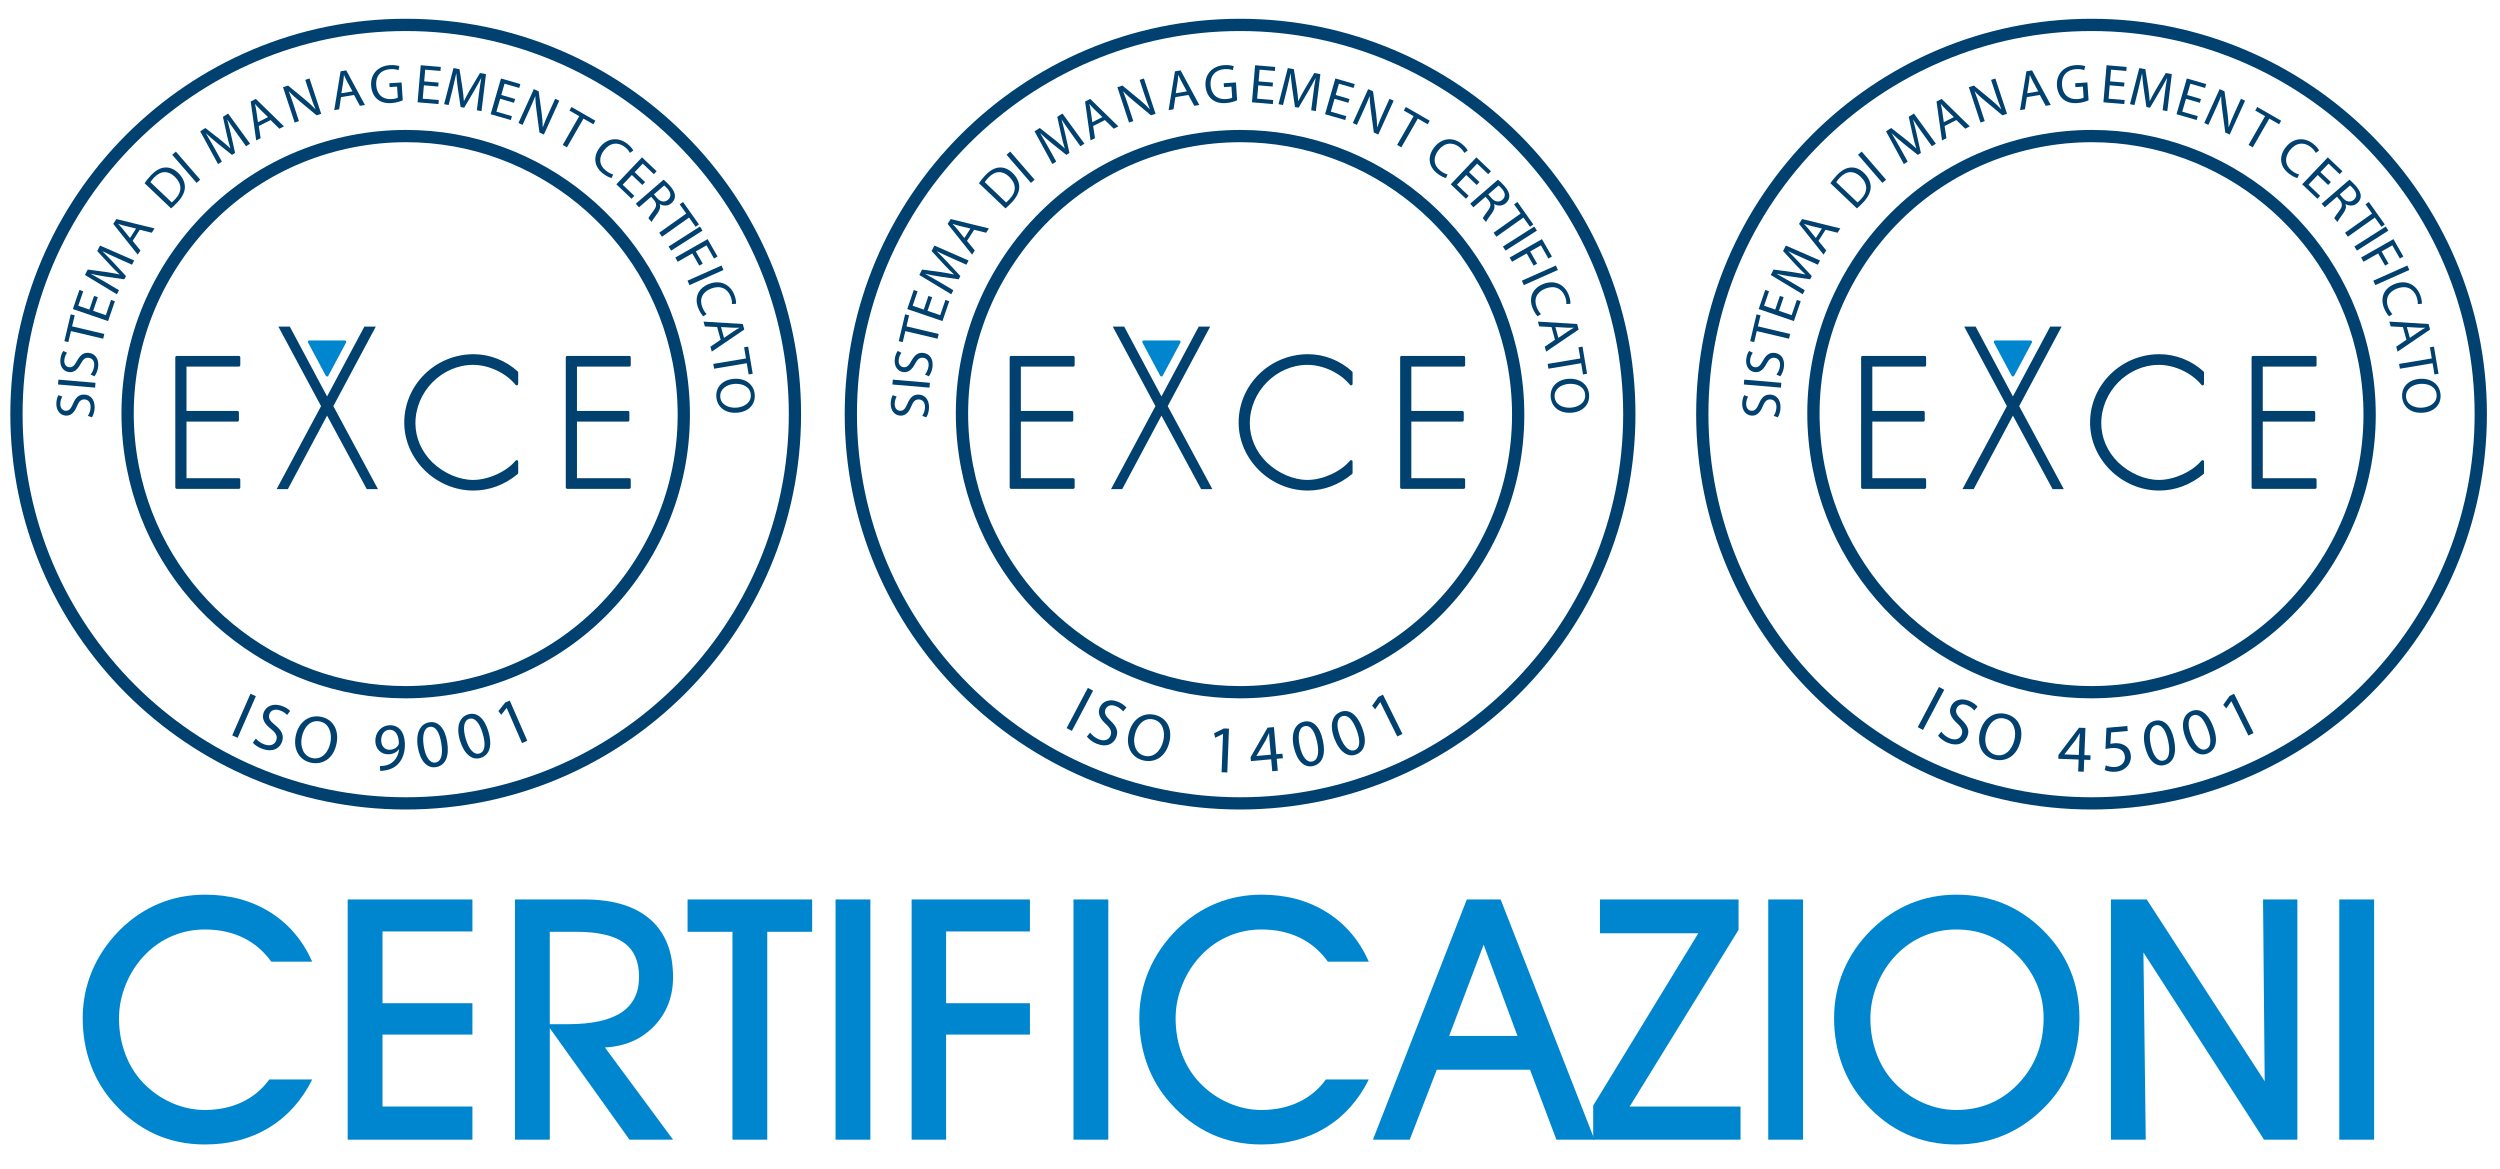 <?xml version="1.0" encoding="utf-8"?>
<!-- Generator: Adobe Illustrator 15.1.0, SVG Export Plug-In . SVG Version: 6.00 Build 0)  -->
<!DOCTYPE svg PUBLIC "-//W3C//DTD SVG 1.1//EN" "http://www.w3.org/Graphics/SVG/1.1/DTD/svg11.dtd">
<svg version="1.1" id="Livello_1" xmlns="http://www.w3.org/2000/svg" xmlns:xlink="http://www.w3.org/1999/xlink" x="0px" y="0px"
	 width="243.479px" height="113.805px" viewBox="0 0 243.479 113.805" enable-background="new 0 0 243.479 113.805"
	 xml:space="preserve">
<g>
	<g>
		<g>
			<path fill="#004170" d="M89.819,40.505c0.142-0.205,0.254-0.503,0.266-0.824c0.018-0.479-0.227-0.766-0.592-0.779
				c-0.332-0.012-0.539,0.176-0.739,0.658c-0.233,0.584-0.56,0.938-1.063,0.92c-0.564-0.021-0.967-0.502-0.942-1.206
				c0.012-0.365,0.108-0.636,0.205-0.788l0.377,0.143c-0.074,0.109-0.184,0.35-0.196,0.677c-0.017,0.493,0.272,0.691,0.52,0.7
				c0.338,0.014,0.512-0.201,0.724-0.694c0.257-0.604,0.563-0.9,1.096-0.883c0.559,0.021,1.033,0.445,1.004,1.301
				c-0.013,0.349-0.134,0.727-0.269,0.915L89.819,40.505z"/>
		</g>
		<g>
			<path fill="#004170" d="M86.952,36.975l3.611,0.307l-0.041,0.471l-3.611-0.307L86.952,36.975z"/>
		</g>
		<g>
			<path fill="#004170" d="M90.083,36.476c0.161-0.189,0.303-0.476,0.347-0.795c0.063-0.475-0.149-0.785-0.513-0.833
				c-0.331-0.045-0.553,0.121-0.799,0.581c-0.292,0.557-0.65,0.877-1.152,0.81c-0.56-0.075-0.911-0.595-0.817-1.293
				c0.049-0.362,0.171-0.623,0.283-0.765l0.36,0.18c-0.085,0.103-0.219,0.328-0.262,0.652c-0.066,0.489,0.202,0.717,0.447,0.749
				c0.335,0.046,0.529-0.15,0.789-0.62c0.315-0.575,0.649-0.839,1.178-0.769c0.555,0.075,0.985,0.546,0.871,1.393
				c-0.047,0.347-0.205,0.71-0.359,0.886L90.083,36.476z"/>
		</g>
		<g>
			<path fill="#004170" d="M88.172,32.246l-0.254,1.072l-0.387-0.093l0.618-2.61l0.388,0.092l-0.255,1.077l3.139,0.743l-0.108,0.462
				L88.172,32.246z"/>
		</g>
		<g>
			<path fill="#004170" d="M90.788,28.946l-0.455,1.326l1.236,0.424l0.508-1.485l0.372,0.128l-0.662,1.933l-3.429-1.174l0.636-1.855
				l0.372,0.126l-0.483,1.409l1.084,0.372l0.455-1.328L90.788,28.946z"/>
		</g>
		<g>
			<path fill="#004170" d="M92.667,25.132c-0.463-0.208-1.021-0.459-1.42-0.661l-0.004,0.01c0.313,0.307,0.653,0.645,1.015,1.034
				l1.273,1.372l-0.162,0.314l-1.806-0.261c-0.538-0.083-1.015-0.17-1.443-0.275l-0.005,0.01c0.397,0.216,0.92,0.516,1.393,0.795
				l1.34,0.796l-0.204,0.396l-3.109-1.88l0.272-0.53l1.843,0.25c0.465,0.069,0.873,0.146,1.252,0.231l0.005-0.01
				c-0.281-0.253-0.577-0.55-0.909-0.9l-1.266-1.375l0.272-0.53l3.327,1.452l-0.211,0.412L92.667,25.132z"/>
		</g>
		<g>
			<path fill="#004170" d="M94.178,23.461l0.758,0.933L94.675,24.8l-2.385-2.994l0.302-0.472l3.719,0.912l-0.27,0.422l-1.169-0.289
				L94.178,23.461z M94.514,22.258L93.442,22c-0.244-0.06-0.453-0.131-0.659-0.196l-0.006,0.01c0.147,0.158,0.308,0.324,0.453,0.506
				l0.691,0.864L94.514,22.258z"/>
		</g>
		<g>
			<path fill="#004170" d="M95.341,17.844c0.161-0.24,0.372-0.509,0.627-0.777c0.465-0.486,0.91-0.722,1.34-0.751
				c0.44-0.034,0.874,0.118,1.299,0.521c0.428,0.409,0.648,0.878,0.661,1.352c0.008,0.481-0.245,1.012-0.731,1.521
				c-0.232,0.245-0.434,0.434-0.616,0.586L95.341,17.844z M97.985,19.714c0.093-0.073,0.216-0.194,0.342-0.326
				c0.692-0.729,0.659-1.505-0.051-2.18c-0.615-0.594-1.342-0.618-2.024,0.101c-0.167,0.175-0.277,0.321-0.343,0.431L97.985,19.714z
				"/>
		</g>
		<g>
			<path fill="#004170" d="M98.389,14.763l2.373,2.738l-0.358,0.312l-2.374-2.739L98.389,14.763z"/>
		</g>
		<g>
			<path fill="#004170" d="M104.295,12.946c-0.293-0.411-0.65-0.912-0.891-1.288l-0.009,0.005c0.117,0.424,0.239,0.888,0.354,1.406
				l0.405,1.827l-0.299,0.19l-1.426-1.137c-0.424-0.345-0.791-0.659-1.107-0.967l-0.009,0.005c0.232,0.388,0.535,0.91,0.802,1.39
				l0.753,1.362l-0.376,0.24l-1.735-3.191l0.503-0.321l1.464,1.146c0.366,0.296,0.68,0.567,0.965,0.833l0.008-0.006
				c-0.115-0.36-0.22-0.767-0.33-1.237l-0.398-1.825l0.505-0.319l2.138,2.934l-0.39,0.249L104.295,12.946z"/>
		</g>
		<g>
			<path fill="#004170" d="M106.464,12.271l0.18,1.187l-0.433,0.22l-0.534-3.791l0.5-0.254l2.74,2.676l-0.445,0.226l-0.86-0.842
				L106.464,12.271z M107.364,11.406l-0.793-0.769c-0.179-0.175-0.324-0.343-0.467-0.505l-0.009,0.006
				c0.046,0.211,0.101,0.438,0.132,0.668l0.156,1.095L107.364,11.406z"/>
		</g>
		<g>
			<path fill="#004170" d="M109.958,11.935l-1.135-3.441l0.491-0.162l1.673,1.38c0.384,0.321,0.706,0.615,0.98,0.916l0.015-0.01
				c-0.192-0.447-0.34-0.862-0.518-1.397l-0.475-1.44l0.418-0.139l1.135,3.44l-0.45,0.148l-1.668-1.388
				c-0.365-0.303-0.726-0.62-1.018-0.938l-0.013,0.01c0.168,0.426,0.31,0.837,0.499,1.41l0.483,1.47L109.958,11.935z"/>
		</g>
		<g>
			<path fill="#004170" d="M114.474,9.458l-0.184,1.188l-0.477,0.08l0.618-3.779l0.552-0.093l1.821,3.369l-0.494,0.083l-0.57-1.06
				L114.474,9.458z M115.589,8.899l-0.527-0.969c-0.119-0.221-0.208-0.424-0.294-0.621l-0.012,0.002
				c-0.019,0.216-0.032,0.447-0.071,0.677l-0.176,1.094L115.589,8.899z"/>
		</g>
		<g>
			<path fill="#004170" d="M120.485,9.769c-0.204,0.094-0.614,0.238-1.104,0.271c-0.548,0.036-1.006-0.073-1.383-0.388
				c-0.331-0.281-0.556-0.752-0.592-1.313c-0.071-1.08,0.623-1.916,1.835-1.996c0.418-0.027,0.757,0.041,0.917,0.106l-0.092,0.389
				c-0.199-0.079-0.445-0.127-0.811-0.103c-0.88,0.057-1.418,0.643-1.357,1.549c0.06,0.918,0.643,1.424,1.491,1.368
				c0.305-0.021,0.512-0.077,0.615-0.139l-0.069-1.078l-0.73,0.05l-0.024-0.378l1.191-0.077L120.485,9.769z"/>
		</g>
		<g>
			<path fill="#004170" d="M123.942,8.428l-1.398-0.119l-0.11,1.302l1.564,0.133l-0.034,0.393l-2.034-0.174l0.307-3.61l1.955,0.166
				l-0.033,0.392l-1.484-0.127l-0.097,1.143l1.399,0.118L123.942,8.428z"/>
		</g>
		<g>
			<path fill="#004170" d="M127.903,9.158c0.065-0.502,0.146-1.11,0.227-1.549l-0.01-0.002c-0.203,0.389-0.43,0.812-0.701,1.271
				l-0.948,1.612l-0.351-0.065l-0.266-1.805c-0.076-0.539-0.129-1.02-0.15-1.462l-0.01-0.002c-0.094,0.443-0.23,1.03-0.362,1.563
				l-0.379,1.51l-0.438-0.082l0.909-3.518l0.587,0.109l0.288,1.836c0.065,0.467,0.109,0.879,0.138,1.267l0.01,0.003
				c0.161-0.342,0.362-0.709,0.604-1.13l0.954-1.605l0.587,0.108l-0.438,3.604l-0.454-0.084L127.903,9.158z"/>
		</g>
		<g>
			<path fill="#004170" d="M131.32,10.011l-1.348-0.391l-0.362,1.255l1.508,0.438l-0.106,0.377l-1.964-0.567l1.006-3.48l1.887,0.545
				l-0.11,0.377l-1.432-0.413l-0.316,1.1l1.349,0.391L131.32,10.011z"/>
		</g>
		<g>
			<path fill="#004170" d="M131.752,11.979l1.498-3.3l0.472,0.214l0.295,2.146c0.063,0.496,0.102,0.933,0.101,1.34l0.017,0.002
				c0.161-0.459,0.334-0.863,0.566-1.379l0.627-1.382l0.402,0.185l-1.498,3.3l-0.433-0.196l-0.287-2.148
				c-0.063-0.474-0.112-0.949-0.112-1.381l-0.017-0.002c-0.164,0.429-0.341,0.826-0.59,1.375l-0.64,1.41L131.752,11.979z"/>
		</g>
		<g>
			<path fill="#004170" d="M137.673,11.315l-0.955-0.549l0.198-0.346l2.326,1.337l-0.199,0.347l-0.959-0.554l-1.607,2.799
				l-0.411-0.236L137.673,11.315z"/>
		</g>
		<g>
			<path fill="#004170" d="M140.825,17.338c-0.186-0.035-0.514-0.183-0.859-0.455c-0.806-0.631-1.008-1.608-0.271-2.549
				c0.704-0.896,1.779-1.022,2.664-0.329c0.352,0.275,0.52,0.53,0.577,0.657l-0.328,0.229c-0.083-0.176-0.241-0.38-0.479-0.567
				c-0.669-0.523-1.447-0.443-2.035,0.305c-0.551,0.702-0.496,1.463,0.192,2.003c0.229,0.18,0.494,0.312,0.697,0.355L140.825,17.338
				z"/>
		</g>
		<g>
			<path fill="#004170" d="M143.817,18.014l-1.017-0.969l-0.899,0.946l1.137,1.082l-0.271,0.284l-1.479-1.408l2.498-2.625
				l1.422,1.353l-0.271,0.284l-1.079-1.025l-0.789,0.829l1.018,0.969L143.817,18.014z"/>
		</g>
		<g>
			<path fill="#004170" d="M145.888,17.498c0.188,0.151,0.437,0.392,0.645,0.63c0.326,0.378,0.469,0.689,0.463,0.986
				c-0.006,0.239-0.122,0.483-0.339,0.669c-0.357,0.312-0.795,0.289-1.139,0.091l-0.013,0.01c0.107,0.271,0.021,0.565-0.207,0.878
				c-0.305,0.42-0.514,0.713-0.569,0.861l-0.316-0.364c0.043-0.115,0.222-0.378,0.5-0.746c0.308-0.408,0.32-0.683,0.054-1.015
				l-0.287-0.334l-1.188,1.028l-0.307-0.354L145.888,17.498z M144.946,18.932l0.313,0.361c0.327,0.377,0.742,0.438,1.057,0.166
				c0.354-0.306,0.285-0.695-0.037-1.069c-0.148-0.17-0.264-0.276-0.332-0.324L144.946,18.932z"/>
		</g>
		<g>
			<path fill="#004170" d="M148.095,20.799l-0.638-0.897l0.324-0.231l1.552,2.189l-0.324,0.229l-0.641-0.901l-2.632,1.866
				l-0.274-0.389L148.095,20.799z"/>
		</g>
		<g>
			<path fill="#004170" d="M149.682,22.459l-3.058,1.948l-0.253-0.396l3.057-1.948L149.682,22.459z"/>
		</g>
		<g>
			<path fill="#004170" d="M150.176,23.289l0.968,1.695l-0.343,0.195l-0.731-1.286l-1.047,0.597l0.678,1.188l-0.337,0.19
				l-0.677-1.187l-1.427,0.813l-0.231-0.412L150.176,23.289z"/>
		</g>
		<g>
			<path fill="#004170" d="M151.722,26.292l-3.312,1.476l-0.192-0.434l3.312-1.474L151.722,26.292z"/>
		</g>
		<g>
			<path fill="#004170" d="M149.758,30.806c-0.141-0.125-0.346-0.42-0.506-0.831c-0.368-0.952-0.041-1.897,1.072-2.328
				c1.063-0.41,2.053,0.03,2.457,1.08c0.162,0.416,0.177,0.722,0.16,0.86l-0.398,0.025c0.02-0.19-0.012-0.45-0.121-0.73
				c-0.307-0.792-1.017-1.124-1.903-0.779c-0.833,0.32-1.176,1.002-0.858,1.818c0.104,0.271,0.264,0.521,0.417,0.662L149.758,30.806
				z"/>
		</g>
		<g>
			<path fill="#004170" d="M151.104,31.853l-1.198-0.063l-0.128-0.467l3.821,0.233l0.147,0.539l-3.167,2.151l-0.133-0.481
				l0.996-0.678L151.104,31.853z M151.772,32.907l0.912-0.623c0.206-0.142,0.397-0.249,0.587-0.358l-0.002-0.009
				c-0.219,0.003-0.449,0.012-0.683-0.003l-1.104-0.063L151.772,32.907z"/>
		</g>
		<g>
			<path fill="#004170" d="M153.912,34.908l-0.183-1.086l0.393-0.065l0.445,2.646l-0.394,0.065l-0.184-1.093l-3.182,0.535
				l-0.078-0.468L153.912,34.908z"/>
		</g>
		<g>
			<path fill="#004170" d="M153.04,40.195c-1.24,0.081-1.955-0.631-2.016-1.555c-0.063-0.96,0.639-1.675,1.731-1.746
				c1.149-0.075,1.946,0.583,2.011,1.549C154.831,39.435,154.118,40.124,153.04,40.195z M152.8,37.386
				c-0.776,0.052-1.441,0.516-1.394,1.257c0.049,0.738,0.758,1.111,1.578,1.06c0.725-0.048,1.451-0.473,1.398-1.25
				C154.334,37.673,153.589,37.334,152.8,37.386z"/>
		</g>
		<g>
			<path fill="#004170" d="M106.458,67.266l-2.065,3.915l-0.512-0.271l2.066-3.915L106.458,67.266z"/>
		</g>
		<g>
			<path fill="#004170" d="M106.174,71.347c0.176,0.249,0.47,0.504,0.833,0.651c0.541,0.223,0.975,0.065,1.144-0.349
				c0.154-0.376,0.026-0.69-0.441-1.124c-0.569-0.516-0.838-1.037-0.604-1.609c0.26-0.639,0.982-0.896,1.778-0.57
				c0.413,0.171,0.685,0.394,0.818,0.569l-0.322,0.371c-0.095-0.132-0.321-0.357-0.691-0.51c-0.561-0.229-0.909,0.02-1.023,0.299
				c-0.157,0.382,0.016,0.672,0.491,1.122c0.583,0.551,0.793,1.027,0.548,1.629c-0.259,0.633-0.946,0.996-1.913,0.602
				c-0.395-0.161-0.776-0.458-0.936-0.694L106.174,71.347z"/>
		</g>
		<g>
			<path fill="#004170" d="M113.885,72.279c-0.359,1.474-1.451,2.045-2.549,1.777c-1.142-0.278-1.716-1.358-1.397-2.66
				c0.333-1.365,1.393-2.052,2.541-1.771C113.659,69.913,114.198,70.997,113.885,72.279z M110.527,71.527
				c-0.227,0.926,0.071,1.87,0.951,2.084c0.88,0.216,1.575-0.475,1.813-1.449c0.21-0.861-0.018-1.863-0.941-2.09
				C111.424,69.847,110.756,70.589,110.527,71.527z"/>
		</g>
		<g>
			<path fill="#004170" d="M119.114,71.481l-0.013-0.001l-0.758,0.373l-0.095-0.444l0.951-0.464l0.492,0.02l-0.162,4.266
				l-0.558-0.021L119.114,71.481z"/>
		</g>
		<g>
			<path fill="#004170" d="M123.907,75.114l-0.104-1.165l-1.976,0.174l-0.033-0.372l1.655-2.882l0.622-0.055l0.233,2.642
				l0.597-0.053l0.039,0.444l-0.596,0.054l0.102,1.165L123.907,75.114z M123.764,73.503l-0.125-1.42
				c-0.021-0.222-0.033-0.443-0.04-0.669l-0.021,0.003c-0.107,0.259-0.196,0.452-0.298,0.659l-0.911,1.537l0.001,0.013
				L123.764,73.503z"/>
		</g>
		<g>
			<path fill="#004170" d="M128.833,72.092c0.31,1.42-0.055,2.317-0.973,2.518c-0.814,0.176-1.539-0.467-1.853-1.843
				c-0.305-1.405,0.14-2.303,0.986-2.484C127.868,70.092,128.544,70.764,128.833,72.092z M126.582,72.649
				c0.235,1.084,0.702,1.628,1.216,1.515c0.57-0.122,0.701-0.854,0.472-1.922c-0.226-1.026-0.625-1.646-1.218-1.517
				C126.563,70.832,126.334,71.512,126.582,72.649z"/>
		</g>
		<g>
			<path fill="#004170" d="M132.652,70.853c0.515,1.356,0.289,2.3-0.589,2.633c-0.78,0.295-1.592-0.233-2.104-1.549
				c-0.509-1.346-0.202-2.296,0.608-2.604C131.403,69.017,132.17,69.582,132.652,70.853z M130.508,71.736
				c0.394,1.038,0.937,1.507,1.428,1.319c0.547-0.206,0.564-0.952,0.181-1.972c-0.373-0.981-0.863-1.534-1.428-1.319
				C130.221,69.942,130.096,70.65,130.508,71.736z"/>
		</g>
		<g>
			<path fill="#004170" d="M134.427,68.385l-0.011,0.005l-0.487,0.688l-0.296-0.346l0.615-0.86l0.44-0.218l1.896,3.824l-0.502,0.248
				L134.427,68.385z"/>
		</g>
		<g>
			<path fill="#004170" d="M120.744,68.012L120.744,68.012c-13.202,0-24.614-9.422-27.136-22.398
				c-1.411-7.257,0.089-14.627,4.222-20.755c4.134-6.129,10.406-10.279,17.662-11.69c1.753-0.342,3.539-0.514,5.309-0.514
				c13.201,0,24.614,9.42,27.138,22.398c1.411,7.257-0.089,14.627-4.223,20.756c-4.134,6.128-10.406,10.278-17.662,11.689
				C124.3,67.84,122.514,68.012,120.744,68.012z M120.801,13.849c-1.692,0-3.402,0.166-5.08,0.491
				c-6.943,1.351-12.945,5.321-16.899,11.186c-3.955,5.864-5.39,12.917-4.04,19.86c2.413,12.417,13.332,21.431,25.962,21.432h0.001
				c1.694,0,3.404-0.165,5.082-0.491c6.942-1.351,12.944-5.322,16.899-11.187c3.955-5.863,5.39-12.916,4.04-19.858
				C144.351,22.864,133.432,13.849,120.801,13.849z"/>
		</g>
		<g>
			<polygon fill="#004170" points="112.529,39.554 108.204,47.635 109.295,47.635 113.116,40.477 116.979,47.635 118.071,47.635 
				113.726,39.554 117.861,31.807 116.748,31.807 113.116,38.609 109.485,31.807 108.372,31.807 			"/>
		</g>
		<g>
			<polygon fill="#0086CE" points="111.392,33.297 113.117,36.528 114.841,33.297 			"/>
		</g>
		<g>
			<path fill="#0086CE" d="M113.117,36.67c-0.052,0-0.1-0.028-0.125-0.074l-1.726-3.231c-0.023-0.044-0.022-0.097,0.003-0.139
				c0.024-0.044,0.071-0.069,0.121-0.069h3.449c0.05,0,0.096,0.025,0.121,0.069c0.025,0.042,0.026,0.095,0.003,0.139l-1.724,3.231
				C113.217,36.641,113.169,36.67,113.117,36.67z M111.627,33.439l1.49,2.789l1.489-2.789H111.627z"/>
		</g>
		<g>
			<path fill="#004170" d="M142.549,35.561v-0.756h-6.045v12.661h6.045v-0.756h-5.237v-5.793h5.104v-0.757h-5.104V35.56
				L142.549,35.561L142.549,35.561z M131.588,36.283c-1.127-1.04-2.67-1.646-4.198-1.646c-3.595,0-6.616,2.922-6.616,6.517
				c0,3.542,3.073,6.481,6.6,6.481c1.563,0,3.022-0.589,4.216-1.577v-1.11c-0.94,1.143-2.788,1.932-4.25,1.932
				c-1.493,0-3.006-0.737-4.063-1.746c-1.059-1.042-1.696-2.435-1.696-3.912c0-3.106,2.604-5.827,5.76-5.827
				c1.563,0,3.275,0.806,4.25,1.998v-1.109H131.588z M104.522,35.561v-0.756h-6.046v12.661h6.046v-0.756h-5.239v-5.793h5.104v-0.757
				h-5.104V35.56L104.522,35.561L104.522,35.561z"/>
		</g>
		<g>
			<path fill="#004170" d="M127.373,47.776c-3.652,0-6.741-3.032-6.741-6.622c0-3.671,3.031-6.658,6.759-6.658
				c1.571,0,3.137,0.614,4.295,1.685c0.027,0.025,0.045,0.063,0.045,0.104v1.108c0,0.061-0.037,0.113-0.094,0.134
				c-0.058,0.02-0.119,0.002-0.157-0.044c-0.95-1.165-2.614-1.947-4.141-1.947c-3.045,0-5.617,2.604-5.617,5.688
				c0,1.408,0.587,2.763,1.652,3.812c1.121,1.068,2.604,1.706,3.965,1.706c1.479,0,3.259-0.808,4.142-1.88
				c0.037-0.044,0.1-0.063,0.156-0.042c0.057,0.02,0.094,0.073,0.094,0.132v1.11c0,0.041-0.02,0.082-0.051,0.107
				C130.409,47.219,128.92,47.776,127.373,47.776z M127.389,34.779c-3.57,0-6.476,2.859-6.476,6.375c0,3.437,2.958,6.34,6.458,6.34
				c1.46,0,2.868-0.52,4.074-1.502v-0.679c-0.989,0.991-2.683,1.708-4.108,1.708c-1.432,0-2.985-0.668-4.162-1.786
				c-1.121-1.104-1.738-2.529-1.738-4.015c0-3.235,2.703-5.97,5.9-5.97c1.479,0,3.082,0.699,4.108,1.769v-0.674
				C130.346,35.349,128.871,34.779,127.389,34.779z M142.549,47.609h-6.045c-0.078,0-0.141-0.063-0.141-0.143V34.805
				c0-0.078,0.063-0.143,0.141-0.143h6.045c0.078,0,0.143,0.063,0.143,0.143v0.756c0,0.078-0.063,0.142-0.143,0.142h-5.098v4.318
				h4.965c0.078,0,0.142,0.063,0.142,0.141v0.757c0,0.078-0.063,0.143-0.142,0.143h-4.965v5.51h5.098
				c0.078,0,0.143,0.063,0.143,0.142v0.757C142.691,47.545,142.627,47.609,142.549,47.609z M136.646,47.327h5.763v-0.474h-5.098
				c-0.078,0-0.144-0.063-0.144-0.143v-5.793c0-0.078,0.064-0.142,0.144-0.142h4.964v-0.474h-4.964
				c-0.078,0-0.144-0.063-0.144-0.143v-4.601c0-0.078,0.064-0.143,0.144-0.143h5.098v-0.473h-5.763V47.327z M104.522,47.609h-6.046
				c-0.078,0-0.143-0.063-0.143-0.143V34.805c0-0.078,0.063-0.143,0.143-0.143h6.046c0.078,0,0.141,0.063,0.141,0.143v0.756
				c0,0.078-0.063,0.142-0.141,0.142h-5.099v4.318h4.964c0.077,0,0.142,0.063,0.142,0.141v0.757c0,0.078-0.063,0.143-0.142,0.143
				h-4.964v5.51h5.099c0.078,0,0.141,0.063,0.141,0.142v0.757C104.664,47.545,104.601,47.609,104.522,47.609z M98.617,47.327h5.764
				v-0.474h-5.098c-0.078,0-0.141-0.063-0.141-0.143v-5.793c0-0.078,0.063-0.142,0.141-0.142h4.963v-0.474h-4.963
				c-0.078,0-0.141-0.063-0.141-0.143v-4.601c0-0.078,0.063-0.143,0.141-0.143h5.098v-0.473h-5.764V47.327z"/>
		</g>
		<g>
			<path fill="#004170" d="M120.773,78.839c-21.232,0-38.505-17.272-38.505-38.505c0-21.231,17.272-38.506,38.505-38.506
				s38.507,17.273,38.507,38.506S142.006,78.839,120.773,78.839z M120.773,3.023c-20.573,0-37.312,16.738-37.312,37.312
				c0,20.574,16.738,37.312,37.312,37.312s37.312-16.737,37.312-37.312C158.085,19.761,141.346,3.023,120.773,3.023z"/>
		</g>
	</g>
	<g>
		<path fill="#004170" d="M8.558,40.505C8.7,40.3,8.813,40.002,8.824,39.68c0.017-0.479-0.227-0.766-0.592-0.779
			c-0.332-0.012-0.539,0.176-0.739,0.658c-0.234,0.584-0.56,0.938-1.063,0.92c-0.564-0.021-0.968-0.502-0.942-1.206
			c0.012-0.365,0.108-0.636,0.205-0.788l0.377,0.143c-0.074,0.109-0.185,0.35-0.196,0.677c-0.017,0.493,0.272,0.691,0.52,0.7
			c0.338,0.014,0.512-0.201,0.724-0.694c0.257-0.604,0.563-0.9,1.096-0.883c0.56,0.021,1.033,0.445,1.003,1.301
			c-0.012,0.349-0.133,0.727-0.268,0.915L8.558,40.505z"/>
	</g>
	<g>
		<path fill="#004170" d="M5.691,36.975l3.61,0.307L9.26,37.753l-3.61-0.307L5.691,36.975z"/>
	</g>
	<g>
		<path fill="#004170" d="M8.822,36.476c0.161-0.189,0.303-0.476,0.346-0.795c0.064-0.475-0.148-0.785-0.512-0.833
			c-0.331-0.045-0.553,0.121-0.799,0.581c-0.292,0.557-0.65,0.877-1.152,0.81c-0.56-0.075-0.912-0.595-0.817-1.293
			c0.05-0.362,0.171-0.623,0.282-0.765l0.361,0.18c-0.085,0.103-0.219,0.328-0.262,0.652c-0.066,0.489,0.202,0.717,0.446,0.749
			c0.335,0.046,0.53-0.15,0.789-0.62c0.317-0.575,0.65-0.839,1.179-0.769c0.555,0.075,0.984,0.546,0.871,1.393
			c-0.048,0.347-0.205,0.71-0.359,0.886L8.822,36.476z"/>
	</g>
	<g>
		<path fill="#004170" d="M6.911,32.246l-0.254,1.072L6.27,33.225l0.618-2.61l0.388,0.092l-0.255,1.077l3.139,0.743l-0.109,0.462
			L6.911,32.246z"/>
	</g>
	<g>
		<path fill="#004170" d="M9.527,28.946l-0.455,1.326l1.236,0.424l0.508-1.485l0.372,0.128l-0.662,1.933l-3.429-1.174l0.636-1.855
			l0.372,0.126l-0.482,1.409l1.083,0.372l0.455-1.328L9.527,28.946z"/>
	</g>
	<g>
		<path fill="#004170" d="M11.406,25.132c-0.463-0.208-1.022-0.459-1.42-0.661l-0.004,0.01c0.313,0.307,0.652,0.645,1.015,1.034
			l1.273,1.372l-0.162,0.314l-1.807-0.261c-0.537-0.083-1.014-0.17-1.442-0.275l-0.005,0.01c0.396,0.216,0.92,0.516,1.393,0.795
			l1.339,0.796l-0.204,0.396l-3.108-1.88l0.271-0.53l1.844,0.25c0.465,0.069,0.872,0.146,1.252,0.231l0.005-0.01
			c-0.281-0.253-0.577-0.55-0.909-0.9L9.47,24.447l0.272-0.53l3.327,1.452l-0.211,0.412L11.406,25.132z"/>
	</g>
	<g>
		<path fill="#004170" d="M12.917,23.461l0.758,0.933L13.414,24.8l-2.385-2.994l0.302-0.472l3.718,0.912l-0.269,0.422l-1.169-0.289
			L12.917,23.461z M13.253,22.258L12.181,22c-0.244-0.06-0.453-0.131-0.659-0.196l-0.006,0.01c0.147,0.158,0.309,0.324,0.452,0.506
			l0.692,0.864L13.253,22.258z"/>
	</g>
	<g>
		<path fill="#004170" d="M14.081,17.844c0.161-0.24,0.372-0.509,0.627-0.777c0.464-0.486,0.91-0.722,1.339-0.751
			c0.441-0.034,0.874,0.118,1.3,0.521c0.428,0.409,0.648,0.878,0.66,1.352c0.009,0.481-0.244,1.012-0.73,1.521
			c-0.233,0.245-0.435,0.434-0.616,0.586L14.081,17.844z M16.725,19.714c0.093-0.073,0.216-0.194,0.342-0.326
			c0.691-0.729,0.659-1.505-0.051-2.18c-0.615-0.594-1.343-0.618-2.024,0.101c-0.167,0.175-0.278,0.321-0.343,0.431L16.725,19.714z"
			/>
	</g>
	<g>
		<path fill="#004170" d="M17.128,14.763l2.373,2.738l-0.357,0.312l-2.374-2.739L17.128,14.763z"/>
	</g>
	<g>
		<path fill="#004170" d="M23.035,12.946c-0.293-0.411-0.65-0.912-0.891-1.288l-0.01,0.005c0.117,0.424,0.24,0.888,0.355,1.406
			l0.406,1.827l-0.3,0.19L21.17,13.95c-0.423-0.345-0.791-0.659-1.106-0.967l-0.009,0.005c0.232,0.388,0.534,0.91,0.802,1.39
			l0.753,1.362l-0.376,0.24l-1.735-3.191l0.503-0.321l1.463,1.146c0.367,0.296,0.681,0.567,0.966,0.833l0.008-0.006
			c-0.115-0.36-0.221-0.767-0.33-1.237l-0.398-1.825l0.504-0.319l2.139,2.934l-0.391,0.249L23.035,12.946z"/>
	</g>
	<g>
		<path fill="#004170" d="M25.203,12.271l0.179,1.187l-0.432,0.22l-0.534-3.791l0.5-0.254l2.74,2.676l-0.446,0.226l-0.859-0.842
			L25.203,12.271z M26.103,11.406l-0.793-0.769c-0.18-0.175-0.324-0.343-0.468-0.505l-0.009,0.006
			c0.046,0.211,0.102,0.438,0.132,0.668l0.157,1.095L26.103,11.406z"/>
	</g>
	<g>
		<path fill="#004170" d="M28.698,11.935l-1.135-3.441l0.491-0.162l1.673,1.38c0.383,0.321,0.706,0.615,0.98,0.916l0.015-0.01
			c-0.192-0.447-0.341-0.862-0.518-1.397l-0.476-1.44l0.418-0.139l1.135,3.44l-0.45,0.148l-1.668-1.388
			c-0.366-0.303-0.726-0.62-1.018-0.938l-0.014,0.01c0.168,0.426,0.311,0.837,0.499,1.41l0.484,1.47L28.698,11.935z"/>
	</g>
	<g>
		<path fill="#004170" d="M33.213,9.458l-0.183,1.188l-0.477,0.08l0.617-3.779l0.553-0.093l1.82,3.369l-0.494,0.083l-0.569-1.06
			L33.213,9.458z M34.329,8.899L33.8,7.93c-0.118-0.221-0.208-0.424-0.294-0.621l-0.011,0.002c-0.019,0.216-0.034,0.447-0.072,0.677
			l-0.175,1.094L34.329,8.899z"/>
	</g>
	<g>
		<path fill="#004170" d="M39.224,9.769c-0.204,0.094-0.614,0.238-1.104,0.271c-0.548,0.036-1.006-0.073-1.383-0.388
			c-0.331-0.281-0.556-0.752-0.592-1.313c-0.071-1.08,0.623-1.916,1.835-1.996c0.418-0.027,0.757,0.041,0.917,0.106l-0.092,0.389
			c-0.199-0.079-0.445-0.127-0.811-0.103c-0.88,0.057-1.418,0.643-1.357,1.549c0.06,0.918,0.643,1.424,1.49,1.368
			c0.306-0.021,0.513-0.077,0.616-0.139l-0.07-1.078l-0.729,0.05L37.92,8.107l1.192-0.077L39.224,9.769z"/>
	</g>
	<g>
		<path fill="#004170" d="M42.682,8.428l-1.399-0.119l-0.111,1.302l1.565,0.133l-0.034,0.393l-2.035-0.174l0.308-3.61l1.955,0.166
			L42.896,6.91l-1.484-0.127l-0.097,1.143l1.398,0.118L42.682,8.428z"/>
	</g>
	<g>
		<path fill="#004170" d="M46.642,9.158c0.065-0.502,0.146-1.11,0.228-1.549l-0.01-0.002c-0.204,0.389-0.43,0.812-0.701,1.271
			l-0.95,1.612l-0.349-0.065L44.593,8.62c-0.074-0.539-0.128-1.02-0.149-1.462l-0.01-0.002c-0.095,0.443-0.23,1.03-0.362,1.563
			l-0.379,1.51l-0.439-0.082l0.911-3.518l0.586,0.11l0.288,1.836c0.066,0.467,0.11,0.879,0.137,1.267l0.011,0.003
			c0.161-0.342,0.361-0.709,0.604-1.13l0.954-1.605l0.587,0.109l-0.439,3.604l-0.454-0.084L46.642,9.158z"/>
	</g>
	<g>
		<path fill="#004170" d="M50.059,10.011l-1.349-0.391l-0.362,1.255l1.509,0.438l-0.108,0.377l-1.963-0.567l1.005-3.48l1.888,0.545
			l-0.11,0.377L49.137,8.15l-0.317,1.1l1.348,0.391L50.059,10.011z"/>
	</g>
	<g>
		<path fill="#004170" d="M50.492,11.979l1.498-3.3l0.471,0.214l0.294,2.146c0.064,0.496,0.103,0.933,0.102,1.34l0.017,0.002
			c0.161-0.459,0.333-0.863,0.567-1.379l0.627-1.382l0.4,0.185l-1.497,3.3l-0.432-0.196l-0.287-2.148
			c-0.063-0.474-0.113-0.949-0.112-1.381l-0.018-0.002c-0.164,0.429-0.34,0.826-0.589,1.375l-0.64,1.41L50.492,11.979z"/>
	</g>
	<g>
		<path fill="#004170" d="M56.413,11.315l-0.955-0.549l0.199-0.346l2.326,1.337l-0.199,0.347l-0.96-0.554l-1.608,2.799l-0.41-0.236
			L56.413,11.315z"/>
	</g>
	<g>
		<path fill="#004170" d="M59.563,17.338c-0.186-0.035-0.514-0.183-0.859-0.455c-0.805-0.631-1.007-1.608-0.271-2.549
			c0.704-0.896,1.779-1.022,2.664-0.329c0.352,0.275,0.52,0.53,0.576,0.657l-0.327,0.229c-0.083-0.176-0.241-0.38-0.479-0.567
			c-0.668-0.523-1.448-0.443-2.035,0.305c-0.551,0.702-0.497,1.463,0.193,2.003c0.229,0.18,0.493,0.312,0.697,0.355L59.563,17.338z"
			/>
	</g>
	<g>
		<path fill="#004170" d="M62.557,18.014l-1.018-0.969l-0.899,0.946l1.137,1.082l-0.271,0.284l-1.479-1.408l2.498-2.625l1.422,1.353
			l-0.271,0.284l-1.079-1.025l-0.789,0.829l1.018,0.969L62.557,18.014z"/>
	</g>
	<g>
		<path fill="#004170" d="M64.627,17.498c0.188,0.151,0.438,0.392,0.646,0.63c0.326,0.378,0.469,0.689,0.463,0.986
			c-0.006,0.239-0.123,0.483-0.338,0.669c-0.358,0.312-0.795,0.289-1.14,0.091l-0.012,0.01c0.107,0.271,0.021,0.565-0.208,0.878
			c-0.305,0.42-0.512,0.713-0.57,0.861l-0.315-0.364c0.042-0.115,0.222-0.378,0.5-0.746c0.307-0.408,0.319-0.683,0.053-1.015
			l-0.289-0.334l-1.187,1.028l-0.307-0.354L64.627,17.498z M63.685,18.932l0.313,0.361c0.327,0.377,0.742,0.438,1.057,0.166
			c0.353-0.306,0.284-0.695-0.037-1.069c-0.148-0.17-0.264-0.276-0.333-0.324L63.685,18.932z"/>
	</g>
	<g>
		<path fill="#004170" d="M66.834,20.799l-0.637-0.897l0.324-0.231l1.552,2.189l-0.325,0.229l-0.641-0.901l-2.631,1.866
			l-0.275-0.389L66.834,20.799z"/>
	</g>
	<g>
		<path fill="#004170" d="M68.421,22.459l-3.057,1.948l-0.253-0.396l3.056-1.948L68.421,22.459z"/>
	</g>
	<g>
		<path fill="#004170" d="M68.915,23.289l0.967,1.695l-0.342,0.195l-0.731-1.286l-1.046,0.597l0.677,1.188l-0.336,0.19l-0.677-1.187
			L66,25.495l-0.232-0.412L68.915,23.289z"/>
	</g>
	<g>
		<path fill="#004170" d="M70.461,26.292l-3.311,1.476l-0.192-0.434l3.312-1.474L70.461,26.292z"/>
	</g>
	<g>
		<path fill="#004170" d="M68.498,30.806c-0.14-0.125-0.346-0.42-0.505-0.831c-0.369-0.952-0.042-1.897,1.072-2.328
			c1.063-0.41,2.052,0.03,2.457,1.08c0.161,0.416,0.176,0.722,0.16,0.86l-0.399,0.025c0.019-0.19-0.012-0.45-0.121-0.73
			c-0.307-0.792-1.017-1.124-1.904-0.779c-0.833,0.32-1.175,1.002-0.857,1.818c0.104,0.271,0.264,0.521,0.417,0.662L68.498,30.806z"
			/>
	</g>
	<g>
		<path fill="#004170" d="M69.843,31.853l-1.197-0.063l-0.128-0.467l3.821,0.233l0.148,0.539l-3.167,2.151l-0.132-0.481l0.997-0.678
			L69.843,31.853z M70.512,32.907l0.91-0.623c0.207-0.142,0.399-0.249,0.587-0.358l-0.002-0.009
			c-0.218,0.003-0.448,0.012-0.682-0.003l-1.104-0.063L70.512,32.907z"/>
	</g>
	<g>
		<path fill="#004170" d="M72.651,34.908l-0.183-1.086l0.394-0.065l0.445,2.646l-0.394,0.065l-0.184-1.093l-3.183,0.535
			l-0.077-0.468L72.651,34.908z"/>
	</g>
	<g>
		<path fill="#004170" d="M71.779,40.195c-1.24,0.081-1.955-0.631-2.016-1.555c-0.063-0.96,0.639-1.675,1.732-1.746
			c1.149-0.075,1.946,0.583,2.009,1.549C73.57,39.435,72.856,40.124,71.779,40.195z M71.54,37.386
			c-0.776,0.052-1.441,0.516-1.394,1.257c0.048,0.738,0.757,1.111,1.578,1.06c0.725-0.048,1.45-0.473,1.398-1.25
			C73.073,37.673,72.329,37.334,71.54,37.386z"/>
	</g>
	<g>
		<path fill="#004170" d="M39.483,68.012L39.483,68.012c-13.202,0-24.614-9.422-27.136-22.398
			c-1.411-7.257,0.089-14.627,4.222-20.755c4.134-6.129,10.406-10.279,17.662-11.69c1.753-0.342,3.539-0.514,5.309-0.514
			c13.201,0,24.614,9.42,27.136,22.398c1.411,7.257-0.089,14.627-4.222,20.756c-4.133,6.128-10.407,10.278-17.663,11.689
			C43.04,67.84,41.253,68.012,39.483,68.012z M39.541,13.849c-1.693,0-3.402,0.166-5.081,0.491
			c-6.942,1.351-12.944,5.321-16.898,11.186c-3.955,5.864-5.391,12.917-4.04,19.86c2.413,12.417,13.332,21.431,25.962,21.432h0.001
			c1.694,0,3.404-0.165,5.082-0.491c6.941-1.351,12.943-5.322,16.898-11.187c3.955-5.863,5.39-12.916,4.04-19.858
			C63.09,22.864,52.171,13.849,39.541,13.849z"/>
	</g>
	<g>
		<polygon fill="#004170" points="31.268,39.554 26.943,47.635 28.035,47.635 31.855,40.477 35.718,47.635 36.81,47.635 
			32.465,39.554 36.601,31.807 35.487,31.807 31.855,38.609 28.224,31.807 27.111,31.807 		"/>
	</g>
	<g>
		<polygon fill="#0086CE" points="30.131,33.297 31.856,36.528 33.581,33.297 		"/>
	</g>
	<g>
		<path fill="#0086CE" d="M31.856,36.67c-0.052,0-0.101-0.028-0.125-0.074l-1.727-3.231c-0.022-0.044-0.021-0.097,0.003-0.139
			c0.025-0.044,0.072-0.069,0.121-0.069h3.45c0.049,0,0.095,0.025,0.121,0.069c0.025,0.042,0.026,0.095,0.003,0.139l-1.724,3.231
			C31.956,36.641,31.909,36.67,31.856,36.67z M30.366,33.439l1.49,2.789l1.489-2.789H30.366z"/>
	</g>
	<g>
		<path fill="#004170" d="M61.289,35.561v-0.756h-6.045v12.661h6.045v-0.756H56.05v-5.793h5.105v-0.757H56.05V35.56L61.289,35.561
			L61.289,35.561z M50.327,36.283c-1.126-1.04-2.67-1.646-4.199-1.646c-3.594,0-6.615,2.922-6.615,6.517
			c0,3.542,3.072,6.481,6.6,6.481c1.562,0,3.022-0.589,4.215-1.577v-1.11c-0.939,1.143-2.788,1.932-4.249,1.932
			c-1.494,0-3.006-0.737-4.063-1.746c-1.059-1.042-1.696-2.435-1.696-3.912c0-3.106,2.604-5.827,5.76-5.827
			c1.563,0,3.275,0.806,4.249,1.998V36.283z M23.262,35.561v-0.756h-6.047v12.661h6.047v-0.756h-5.239v-5.793h5.104v-0.757h-5.104
			V35.56L23.262,35.561L23.262,35.561z"/>
	</g>
	<g>
		<path fill="#004170" d="M46.112,47.776c-3.654,0-6.741-3.032-6.741-6.622c0-3.671,3.032-6.658,6.758-6.658
			c1.572,0,3.138,0.614,4.295,1.685c0.028,0.025,0.045,0.063,0.045,0.104v1.108c0,0.061-0.037,0.113-0.094,0.134
			c-0.057,0.02-0.118,0.002-0.157-0.044c-0.949-1.165-2.613-1.947-4.139-1.947c-3.045,0-5.619,2.604-5.619,5.688
			c0,1.408,0.587,2.763,1.653,3.812c1.122,1.068,2.604,1.706,3.965,1.706c1.479,0,3.257-0.808,4.141-1.88
			c0.037-0.044,0.1-0.063,0.156-0.042c0.058,0.02,0.094,0.073,0.094,0.132v1.11c0,0.041-0.019,0.082-0.051,0.107
			C49.148,47.219,47.659,47.776,46.112,47.776z M46.128,34.779c-3.57,0-6.475,2.859-6.475,6.375c0,3.437,2.958,6.34,6.458,6.34
			c1.46,0,2.868-0.52,4.074-1.502v-0.679c-0.989,0.991-2.684,1.708-4.108,1.708c-1.432,0-2.987-0.668-4.162-1.786
			c-1.123-1.104-1.739-2.529-1.739-4.015c0-3.235,2.703-5.97,5.901-5.97c1.479,0,3.082,0.699,4.108,1.769v-0.674
			C49.085,35.349,47.61,34.779,46.128,34.779z M61.289,47.609h-6.045c-0.078,0-0.142-0.063-0.142-0.143V34.805
			c0-0.078,0.063-0.143,0.142-0.143h6.045c0.078,0,0.142,0.063,0.142,0.143v0.756c0,0.078-0.063,0.142-0.142,0.142h-5.098v4.318
			h4.964c0.078,0,0.142,0.063,0.142,0.141v0.757c0,0.078-0.063,0.143-0.142,0.143h-4.964v5.51h5.098
			c0.078,0,0.142,0.063,0.142,0.142v0.757C61.43,47.545,61.367,47.609,61.289,47.609z M55.385,47.327h5.763v-0.474H56.05
			c-0.077,0-0.141-0.063-0.141-0.143v-5.793c0-0.078,0.063-0.142,0.141-0.142h4.965v-0.474H56.05c-0.077,0-0.141-0.063-0.141-0.143
			v-4.601c0-0.078,0.063-0.143,0.141-0.143h5.099v-0.473h-5.763L55.385,47.327L55.385,47.327z M23.262,47.609h-6.047
			c-0.077,0-0.142-0.063-0.142-0.143V34.805c0-0.078,0.063-0.143,0.142-0.143h6.047c0.077,0,0.141,0.063,0.141,0.143v0.756
			c0,0.078-0.063,0.142-0.141,0.142h-5.099v4.318h4.963c0.078,0,0.143,0.063,0.143,0.141v0.757c0,0.078-0.063,0.143-0.143,0.143
			h-4.963v5.51h5.099c0.077,0,0.141,0.063,0.141,0.142v0.757C23.403,47.545,23.34,47.609,23.262,47.609z M17.356,47.327h5.764
			v-0.474h-5.098c-0.078,0-0.142-0.063-0.142-0.143v-5.793c0-0.078,0.063-0.142,0.142-0.142h4.963v-0.474h-4.963
			c-0.078,0-0.142-0.063-0.142-0.143v-4.601c0-0.078,0.063-0.143,0.142-0.143h5.098v-0.473h-5.764V47.327z"/>
	</g>
	<g>
		<path fill="#004170" d="M39.512,78.839c-21.232,0-38.506-17.272-38.506-38.505c0-21.231,17.273-38.506,38.506-38.506
			s38.506,17.273,38.506,38.506C78.019,61.566,60.745,78.839,39.512,78.839z M39.512,3.023c-20.573,0-37.312,16.738-37.312,37.312
			c0,20.574,16.738,37.312,37.312,37.312c20.572,0,37.312-16.737,37.312-37.312C76.824,19.761,60.085,3.023,39.512,3.023z"/>
	</g>
	<g>
		<path fill="#004170" d="M172.744,40.505c0.14-0.205,0.253-0.503,0.265-0.824c0.019-0.479-0.225-0.766-0.592-0.779
			c-0.332-0.012-0.539,0.176-0.738,0.658c-0.233,0.584-0.561,0.938-1.063,0.92c-0.564-0.021-0.967-0.502-0.941-1.206
			c0.013-0.365,0.106-0.636,0.203-0.788l0.378,0.143c-0.074,0.109-0.184,0.35-0.195,0.677c-0.019,0.493,0.271,0.691,0.519,0.7
			c0.339,0.014,0.513-0.201,0.725-0.694c0.258-0.604,0.563-0.9,1.096-0.883c0.561,0.021,1.035,0.445,1.005,1.301
			c-0.012,0.349-0.134,0.727-0.27,0.915L172.744,40.505z"/>
	</g>
	<g>
		<path fill="#004170" d="M169.875,36.975l3.611,0.307l-0.04,0.471l-3.611-0.307L169.875,36.975z"/>
	</g>
	<g>
		<path fill="#004170" d="M173.006,36.476c0.161-0.189,0.304-0.476,0.347-0.795c0.063-0.475-0.148-0.785-0.513-0.833
			c-0.33-0.045-0.553,0.121-0.799,0.581c-0.293,0.557-0.649,0.877-1.151,0.81c-0.561-0.075-0.912-0.595-0.817-1.293
			c0.05-0.362,0.171-0.623,0.282-0.765l0.36,0.18c-0.085,0.103-0.219,0.328-0.262,0.652c-0.065,0.489,0.201,0.717,0.447,0.749
			c0.334,0.046,0.529-0.15,0.789-0.62c0.315-0.575,0.647-0.839,1.178-0.769c0.555,0.075,0.984,0.546,0.869,1.393
			c-0.046,0.347-0.204,0.71-0.358,0.886L173.006,36.476z"/>
	</g>
	<g>
		<path fill="#004170" d="M171.096,32.246l-0.255,1.072l-0.387-0.093l0.617-2.61l0.389,0.092l-0.256,1.077l3.14,0.743l-0.108,0.462
			L171.096,32.246z"/>
	</g>
	<g>
		<path fill="#004170" d="M173.711,28.946l-0.455,1.326l1.236,0.424L175,29.21l0.373,0.128l-0.662,1.933l-3.43-1.174l0.637-1.855
			l0.371,0.126l-0.481,1.409l1.084,0.372l0.455-1.328L173.711,28.946z"/>
	</g>
	<g>
		<path fill="#004170" d="M175.59,25.132c-0.463-0.208-1.021-0.459-1.42-0.661l-0.004,0.01c0.313,0.307,0.654,0.645,1.017,1.034
			l1.271,1.372l-0.162,0.314l-1.806-0.261c-0.538-0.083-1.014-0.17-1.443-0.275l-0.004,0.01c0.396,0.216,0.92,0.516,1.394,0.795
			l1.34,0.796l-0.204,0.396l-3.109-1.88l0.272-0.53l1.843,0.25c0.465,0.069,0.873,0.146,1.252,0.231l0.005-0.01
			c-0.281-0.253-0.576-0.55-0.908-0.9l-1.266-1.375l0.272-0.53l3.326,1.452l-0.211,0.412L175.59,25.132z"/>
	</g>
	<g>
		<path fill="#004170" d="M177.102,23.461l0.758,0.933l-0.262,0.406l-2.386-2.994l0.303-0.472l3.718,0.912l-0.27,0.422l-1.169-0.289
			L177.102,23.461z M177.438,22.258L176.366,22c-0.243-0.06-0.453-0.131-0.658-0.196l-0.006,0.01
			c0.148,0.158,0.31,0.324,0.452,0.506l0.692,0.864L177.438,22.258z"/>
	</g>
	<g>
		<path fill="#004170" d="M178.265,17.844c0.16-0.24,0.372-0.509,0.627-0.777c0.464-0.486,0.908-0.722,1.339-0.751
			c0.44-0.034,0.875,0.118,1.299,0.521c0.429,0.409,0.649,0.878,0.661,1.352c0.008,0.481-0.245,1.012-0.73,1.521
			c-0.232,0.245-0.435,0.434-0.615,0.586L178.265,17.844z M180.91,19.714c0.093-0.073,0.216-0.194,0.342-0.326
			c0.692-0.729,0.659-1.505-0.052-2.18c-0.615-0.594-1.342-0.618-2.023,0.101c-0.168,0.175-0.277,0.321-0.344,0.431L180.91,19.714z"
			/>
	</g>
	<g>
		<path fill="#004170" d="M181.313,14.763l2.373,2.738l-0.357,0.312l-2.373-2.739L181.313,14.763z"/>
	</g>
	<g>
		<path fill="#004170" d="M187.219,12.946c-0.293-0.411-0.649-0.912-0.891-1.288l-0.01,0.005c0.117,0.424,0.241,0.888,0.354,1.406
			l0.406,1.827l-0.301,0.19l-1.426-1.137c-0.423-0.345-0.789-0.659-1.105-0.967l-0.01,0.005c0.233,0.388,0.535,0.91,0.803,1.39
			l0.753,1.362l-0.376,0.24l-1.734-3.191l0.503-0.321l1.464,1.146c0.367,0.296,0.681,0.567,0.966,0.833l0.008-0.006
			c-0.115-0.36-0.22-0.767-0.33-1.237l-0.397-1.825l0.505-0.319l2.138,2.934l-0.39,0.249L187.219,12.946z"/>
	</g>
	<g>
		<path fill="#004170" d="M189.388,12.271l0.179,1.187l-0.433,0.22l-0.533-3.791l0.499-0.254l2.739,2.676l-0.444,0.226l-0.861-0.842
			L189.388,12.271z M190.288,11.406l-0.793-0.769c-0.179-0.175-0.324-0.343-0.467-0.505l-0.009,0.006
			c0.046,0.211,0.101,0.438,0.133,0.668l0.157,1.095L190.288,11.406z"/>
	</g>
	<g>
		<path fill="#004170" d="M192.883,11.935l-1.136-3.441l0.49-0.162l1.673,1.38c0.385,0.321,0.707,0.615,0.981,0.916l0.014-0.01
			c-0.192-0.447-0.34-0.862-0.517-1.397l-0.476-1.439l0.418-0.139l1.135,3.44l-0.448,0.148l-1.668-1.387
			c-0.367-0.304-0.728-0.621-1.019-0.938l-0.014,0.01c0.168,0.426,0.31,0.837,0.498,1.41l0.483,1.47L192.883,11.935z"/>
	</g>
	<g>
		<path fill="#004170" d="M197.398,9.458l-0.184,1.188l-0.477,0.08l0.617-3.779l0.553-0.093l1.82,3.369l-0.494,0.083l-0.57-1.06
			L197.398,9.458z M198.513,8.899l-0.528-0.969c-0.118-0.221-0.207-0.424-0.295-0.621l-0.01,0.002
			c-0.021,0.216-0.034,0.447-0.072,0.677l-0.176,1.094L198.513,8.899z"/>
	</g>
	<g>
		<path fill="#004170" d="M203.409,9.769c-0.203,0.094-0.613,0.238-1.102,0.271c-0.55,0.036-1.009-0.073-1.386-0.388
			c-0.33-0.281-0.555-0.752-0.592-1.313c-0.07-1.08,0.623-1.916,1.836-1.996c0.418-0.027,0.757,0.041,0.916,0.106l-0.092,0.389
			c-0.199-0.079-0.445-0.127-0.81-0.103c-0.881,0.057-1.419,0.643-1.358,1.549c0.06,0.918,0.643,1.424,1.49,1.368
			c0.307-0.021,0.513-0.077,0.617-0.139l-0.07-1.078l-0.731,0.05l-0.023-0.378l1.19-0.077L203.409,9.769z"/>
	</g>
	<g>
		<path fill="#004170" d="M206.866,8.428l-1.398-0.119l-0.11,1.302l1.564,0.133l-0.033,0.393l-2.034-0.174l0.306-3.61l1.955,0.166
			l-0.033,0.392l-1.483-0.127L205.5,7.924l1.399,0.118L206.866,8.428z"/>
	</g>
	<g>
		<path fill="#004170" d="M210.827,9.158c0.066-0.502,0.146-1.11,0.229-1.549l-0.012-0.002c-0.203,0.389-0.43,0.812-0.701,1.271
			l-0.948,1.612l-0.351-0.065l-0.266-1.805c-0.075-0.539-0.129-1.02-0.15-1.462l-0.01-0.002c-0.094,0.443-0.229,1.03-0.362,1.563
			l-0.378,1.51l-0.438-0.082l0.91-3.518l0.587,0.109l0.288,1.836c0.065,0.467,0.109,0.879,0.137,1.267l0.01,0.003
			c0.162-0.342,0.362-0.709,0.604-1.13l0.954-1.605l0.587,0.108l-0.439,3.604l-0.454-0.084L210.827,9.158z"/>
	</g>
	<g>
		<path fill="#004170" d="M214.245,10.011l-1.349-0.391l-0.362,1.255l1.509,0.438l-0.107,0.377l-1.963-0.567l1.005-3.48l1.888,0.545
			l-0.11,0.377l-1.433-0.413l-0.316,1.1l1.349,0.391L214.245,10.011z"/>
	</g>
	<g>
		<path fill="#004170" d="M214.676,11.979l1.498-3.3l0.472,0.214l0.295,2.146c0.063,0.496,0.102,0.933,0.101,1.34l0.018,0.002
			c0.162-0.459,0.334-0.863,0.565-1.379l0.627-1.382l0.402,0.185l-1.498,3.3l-0.432-0.196l-0.287-2.148
			c-0.064-0.474-0.113-0.949-0.112-1.381l-0.017-0.002c-0.164,0.429-0.341,0.826-0.591,1.375l-0.64,1.41L214.676,11.979z"/>
	</g>
	<g>
		<path fill="#004170" d="M220.598,11.315l-0.956-0.549l0.197-0.346l2.326,1.337l-0.198,0.347l-0.96-0.554l-1.607,2.799l-0.41-0.236
			L220.598,11.315z"/>
	</g>
	<g>
		<path fill="#004170" d="M223.749,17.338c-0.186-0.035-0.514-0.183-0.858-0.455c-0.807-0.631-1.009-1.608-0.271-2.549
			c0.704-0.896,1.779-1.022,2.664-0.329c0.352,0.275,0.521,0.53,0.578,0.657l-0.329,0.229c-0.083-0.176-0.241-0.38-0.479-0.567
			c-0.67-0.523-1.448-0.443-2.035,0.305c-0.552,0.702-0.496,1.463,0.191,2.003c0.229,0.18,0.494,0.312,0.697,0.355L223.749,17.338z"
			/>
	</g>
	<g>
		<path fill="#004170" d="M226.741,18.014l-1.016-0.969l-0.9,0.946l1.137,1.082l-0.271,0.284l-1.479-1.408l2.498-2.625l1.422,1.353
			l-0.271,0.284l-1.08-1.025l-0.789,0.829l1.018,0.969L226.741,18.014z"/>
	</g>
	<g>
		<path fill="#004170" d="M228.812,17.498c0.188,0.151,0.437,0.392,0.645,0.63c0.327,0.378,0.469,0.689,0.463,0.986
			c-0.006,0.239-0.122,0.483-0.339,0.669c-0.356,0.312-0.795,0.289-1.139,0.091l-0.012,0.01c0.106,0.271,0.021,0.565-0.207,0.878
			c-0.306,0.42-0.514,0.713-0.57,0.861l-0.316-0.364c0.043-0.115,0.223-0.378,0.5-0.746c0.308-0.408,0.32-0.683,0.055-1.015
			l-0.288-0.334l-1.188,1.028l-0.307-0.354L228.812,17.498z M227.87,18.932l0.313,0.361c0.326,0.377,0.742,0.438,1.056,0.166
			c0.354-0.306,0.285-0.695-0.037-1.069c-0.147-0.17-0.264-0.276-0.332-0.324L227.87,18.932z"/>
	</g>
	<g>
		<path fill="#004170" d="M231.019,20.799l-0.638-0.897l0.324-0.231l1.553,2.189l-0.324,0.229l-0.642-0.901l-2.632,1.866
			l-0.273-0.389L231.019,20.799z"/>
	</g>
	<g>
		<path fill="#004170" d="M232.606,22.459l-3.058,1.948l-0.253-0.396l3.057-1.948L232.606,22.459z"/>
	</g>
	<g>
		<path fill="#004170" d="M233.1,23.289l0.967,1.695l-0.342,0.195l-0.732-1.286l-1.046,0.597l0.677,1.188l-0.337,0.19l-0.677-1.187
			l-1.426,0.813l-0.232-0.412L233.1,23.289z"/>
	</g>
	<g>
		<path fill="#004170" d="M234.646,26.292l-3.312,1.476l-0.191-0.434l3.312-1.474L234.646,26.292z"/>
	</g>
	<g>
		<path fill="#004170" d="M232.682,30.806c-0.142-0.125-0.347-0.42-0.506-0.831c-0.368-0.952-0.042-1.897,1.071-2.328
			c1.063-0.41,2.053,0.03,2.458,1.08c0.161,0.416,0.176,0.722,0.16,0.86l-0.399,0.025c0.02-0.19-0.012-0.45-0.12-0.73
			c-0.308-0.792-1.018-1.124-1.904-0.779c-0.832,0.32-1.175,1.002-0.858,1.818c0.104,0.271,0.266,0.521,0.417,0.662L232.682,30.806z
			"/>
	</g>
	<g>
		<path fill="#004170" d="M234.028,31.853l-1.198-0.063l-0.128-0.467l3.821,0.233l0.147,0.539l-3.167,2.151l-0.133-0.481
			l0.996-0.678L234.028,31.853z M234.697,32.907l0.911-0.623c0.206-0.142,0.397-0.249,0.587-0.358l-0.002-0.009
			c-0.218,0.003-0.449,0.012-0.681-0.003l-1.105-0.063L234.697,32.907z"/>
	</g>
	<g>
		<path fill="#004170" d="M236.835,34.908l-0.182-1.086l0.393-0.065l0.444,2.646l-0.393,0.065l-0.185-1.093l-3.182,0.535
			l-0.078-0.468L236.835,34.908z"/>
	</g>
	<g>
		<path fill="#004170" d="M235.963,40.195c-1.239,0.081-1.955-0.631-2.016-1.555c-0.063-0.96,0.639-1.675,1.732-1.746
			c1.148-0.075,1.945,0.583,2.01,1.549C237.755,39.435,237.042,40.124,235.963,40.195z M235.724,37.386
			c-0.777,0.052-1.442,0.516-1.395,1.257c0.049,0.738,0.758,1.111,1.578,1.06c0.725-0.048,1.451-0.473,1.399-1.25
			C237.258,37.673,236.513,37.334,235.724,37.386z"/>
	</g>
	<g>
		<path fill="#004170" d="M203.668,68.012c0,0,0,0-0.002,0c-13.201,0-24.611-9.422-27.134-22.398
			c-1.411-7.257,0.089-14.627,4.223-20.755c4.135-6.129,10.405-10.279,17.661-11.69c1.753-0.342,3.539-0.514,5.31-0.514
			c13.2,0,24.613,9.42,27.137,22.398c1.411,7.257-0.089,14.627-4.221,20.756c-4.136,6.128-10.408,10.278-17.664,11.689
			C207.224,67.84,205.438,68.012,203.668,68.012z M203.725,13.849c-1.693,0-3.402,0.166-5.08,0.491
			c-6.943,1.351-12.945,5.321-16.9,11.186c-3.954,5.864-5.389,12.917-4.039,19.86c2.413,12.417,13.332,21.431,25.961,21.432h0.002
			c1.693,0,3.403-0.165,5.082-0.491c6.942-1.351,12.943-5.322,16.898-11.187c3.955-5.863,5.391-12.916,4.04-19.858
			C227.276,22.864,216.356,13.849,203.725,13.849z"/>
	</g>
	<g>
		<polygon fill="#004170" points="195.453,39.554 191.128,47.635 192.22,47.635 196.04,40.477 199.903,47.635 200.995,47.635 
			196.651,39.554 200.786,31.807 199.672,31.807 196.04,38.609 192.409,31.807 191.296,31.807 		"/>
	</g>
	<g>
		<polygon fill="#0086CE" points="194.315,33.297 196.042,36.528 197.766,33.297 		"/>
	</g>
	<g>
		<path fill="#0086CE" d="M196.042,36.67c-0.052,0-0.1-0.028-0.125-0.074l-1.726-3.231c-0.022-0.044-0.022-0.097,0.003-0.139
			c0.025-0.044,0.072-0.069,0.121-0.069h3.451c0.049,0,0.094,0.025,0.12,0.069c0.025,0.042,0.025,0.095,0.004,0.139l-1.726,3.231
			C196.141,36.641,196.093,36.67,196.042,36.67z M194.551,33.439l1.49,2.789l1.488-2.789H194.551z"/>
	</g>
	<g>
		<path fill="#004170" d="M225.473,35.561v-0.756h-6.045v12.661h6.045v-0.756h-5.238v-5.793h5.104v-0.757h-5.104V35.56
			L225.473,35.561L225.473,35.561z M214.512,36.283c-1.128-1.04-2.671-1.646-4.199-1.646c-3.595,0-6.616,2.922-6.616,6.517
			c0,3.542,3.073,6.481,6.6,6.481c1.563,0,3.022-0.589,4.217-1.577v-1.11c-0.94,1.143-2.787,1.932-4.25,1.932
			c-1.494,0-3.007-0.737-4.063-1.746c-1.058-1.042-1.696-2.435-1.696-3.912c0-3.106,2.604-5.827,5.761-5.827
			c1.563,0,3.274,0.806,4.25,1.998v-1.109H214.512z M187.446,35.561v-0.756H181.4v12.661h6.046v-0.756h-5.238v-5.793h5.104v-0.757
			h-5.104V35.56L187.446,35.561L187.446,35.561z"/>
	</g>
	<g>
		<path fill="#004170" d="M210.296,47.776c-3.652,0-6.74-3.032-6.74-6.622c0-3.671,3.031-6.658,6.758-6.658
			c1.571,0,3.137,0.614,4.295,1.685c0.029,0.025,0.045,0.063,0.045,0.104v1.108c0,0.061-0.037,0.113-0.094,0.134
			c-0.058,0.02-0.118,0.002-0.156-0.044c-0.951-1.165-2.615-1.947-4.141-1.947c-3.046,0-5.618,2.604-5.618,5.688
			c0,1.408,0.587,2.763,1.652,3.812c1.121,1.068,2.604,1.706,3.966,1.706c1.479,0,3.258-0.808,4.141-1.88
			c0.037-0.044,0.1-0.063,0.156-0.042c0.057,0.02,0.094,0.073,0.094,0.132v1.11c0,0.041-0.019,0.082-0.051,0.107
			C213.333,47.219,211.844,47.776,210.296,47.776z M210.313,34.779c-3.57,0-6.476,2.859-6.476,6.375c0,3.437,2.957,6.34,6.458,6.34
			c1.46,0,2.868-0.52,4.074-1.502v-0.679c-0.989,0.991-2.683,1.708-4.107,1.708c-1.433,0-2.986-0.668-4.162-1.786
			c-1.121-1.104-1.738-2.529-1.738-4.015c0-3.235,2.702-5.97,5.9-5.97c1.479,0,3.081,0.699,4.107,1.769v-0.674
			C213.27,35.349,211.794,34.779,210.313,34.779z M225.473,47.609h-6.045c-0.078,0-0.142-0.063-0.142-0.143V34.805
			c0-0.078,0.063-0.143,0.142-0.143h6.045c0.077,0,0.142,0.063,0.142,0.143v0.756c0,0.078-0.063,0.142-0.142,0.142h-5.099v4.318
			h4.965c0.078,0,0.142,0.063,0.142,0.141v0.757c0,0.078-0.063,0.143-0.142,0.143h-4.965v5.51h5.099
			c0.077,0,0.142,0.063,0.142,0.142v0.757C225.615,47.545,225.551,47.609,225.473,47.609z M219.57,47.327h5.763v-0.474h-5.098
			c-0.078,0-0.143-0.063-0.143-0.143v-5.793c0-0.078,0.063-0.142,0.143-0.142h4.964v-0.474h-4.964c-0.078,0-0.143-0.063-0.143-0.143
			v-4.601c0-0.078,0.063-0.143,0.143-0.143h5.098v-0.473h-5.763V47.327z M187.446,47.609H181.4c-0.078,0-0.143-0.063-0.143-0.143
			V34.805c0-0.078,0.063-0.143,0.143-0.143h6.046c0.079,0,0.143,0.063,0.143,0.143v0.756c0,0.078-0.063,0.142-0.143,0.142h-5.097
			v4.318h4.962c0.08,0,0.143,0.063,0.143,0.141v0.757c0,0.078-0.063,0.143-0.143,0.143h-4.962v5.51h5.097
			c0.079,0,0.143,0.063,0.143,0.142v0.757C187.588,47.545,187.525,47.609,187.446,47.609z M181.542,47.327h5.765v-0.474h-5.099
			c-0.078,0-0.141-0.063-0.141-0.143v-5.793c0-0.078,0.063-0.142,0.141-0.142h4.963v-0.474h-4.963c-0.078,0-0.141-0.063-0.141-0.143
			v-4.601c0-0.078,0.063-0.143,0.141-0.143h5.099v-0.473h-5.765V47.327L181.542,47.327z"/>
	</g>
	<g>
		<path fill="#004170" d="M203.697,78.839c-21.231,0-38.505-17.272-38.505-38.505c0-21.231,17.272-38.506,38.505-38.506
			c21.233,0,38.507,17.273,38.507,38.506S224.93,78.839,203.697,78.839z M203.697,3.023c-20.572,0-37.31,16.738-37.31,37.312
			c0,20.574,16.736,37.312,37.31,37.312s37.312-16.737,37.312-37.312C241.009,19.761,224.27,3.023,203.697,3.023z"/>
	</g>
	<g>
		<g>
			<path fill="#004170" d="M189.352,67.177l-2.067,3.913l-0.511-0.269l2.065-3.915L189.352,67.177z"/>
		</g>
		<g>
			<path fill="#004170" d="M189.069,71.259c0.174,0.25,0.467,0.505,0.832,0.652c0.54,0.222,0.973,0.065,1.142-0.349
				c0.154-0.376,0.027-0.69-0.439-1.124c-0.57-0.518-0.84-1.037-0.605-1.608c0.261-0.64,0.984-0.896,1.781-0.571
				c0.412,0.17,0.683,0.394,0.816,0.568l-0.322,0.372c-0.094-0.131-0.322-0.358-0.691-0.51c-0.561-0.229-0.91,0.02-1.024,0.299
				c-0.156,0.381,0.019,0.672,0.492,1.122c0.583,0.551,0.793,1.027,0.549,1.629c-0.261,0.633-0.947,0.996-1.914,0.601
				c-0.396-0.16-0.777-0.459-0.937-0.693L189.069,71.259z"/>
		</g>
		<g>
			<path fill="#004170" d="M196.778,72.192c-0.359,1.474-1.453,2.044-2.549,1.776c-1.145-0.279-1.717-1.358-1.4-2.66
				c0.334-1.365,1.396-2.053,2.543-1.771C196.55,69.825,197.091,70.91,196.778,72.192z M193.419,71.439
				c-0.226,0.926,0.071,1.87,0.952,2.084c0.879,0.216,1.576-0.475,1.813-1.449c0.211-0.861-0.019-1.863-0.943-2.089
				C194.315,69.758,193.648,70.501,193.419,71.439z"/>
		</g>
		<g>
			<path fill="#004170" d="M202.397,75.14l0.044-1.168l-1.981-0.075l0.016-0.375l2.005-2.649l0.623,0.023l-0.102,2.649l0.6,0.022
				l-0.019,0.447l-0.598-0.023l-0.045,1.168L202.397,75.14z M202.458,73.525l0.056-1.424c0.009-0.223,0.022-0.443,0.045-0.667
				l-0.021-0.001c-0.141,0.244-0.253,0.424-0.379,0.616l-1.098,1.41v0.014L202.458,73.525z"/>
		</g>
		<g>
			<path fill="#004170" d="M207.224,71.191l-1.62,0.142l-0.068,1.108c0.096-0.022,0.188-0.037,0.345-0.051
				c0.334-0.029,0.659,0.007,0.937,0.146c0.351,0.154,0.658,0.502,0.705,1.032c0.073,0.83-0.533,1.511-1.455,1.592
				c-0.464,0.042-0.862-0.055-1.083-0.168l0.105-0.45c0.186,0.089,0.544,0.189,0.938,0.154c0.535-0.047,0.975-0.442,0.918-1.012
				c-0.048-0.55-0.455-0.901-1.298-0.826c-0.249,0.021-0.438,0.059-0.593,0.091l0.094-2.063l2.033-0.182L207.224,71.191z"/>
		</g>
		<g>
			<path fill="#004170" d="M211.725,72.004c0.307,1.419-0.056,2.317-0.975,2.518c-0.814,0.176-1.538-0.466-1.851-1.843
				c-0.305-1.405,0.139-2.302,0.984-2.484C210.76,70.003,211.436,70.676,211.725,72.004z M209.473,72.561
				c0.233,1.084,0.702,1.628,1.217,1.516c0.569-0.123,0.7-0.856,0.469-1.923c-0.223-1.026-0.625-1.646-1.215-1.517
				C209.456,70.744,209.227,71.424,209.473,72.561z"/>
		</g>
		<g>
			<path fill="#004170" d="M215.544,70.765c0.516,1.355,0.288,2.298-0.589,2.633c-0.779,0.294-1.592-0.233-2.104-1.549
				c-0.511-1.346-0.203-2.296,0.606-2.604C214.294,68.928,215.063,69.494,215.544,70.765z M213.401,71.647
				c0.393,1.039,0.936,1.508,1.427,1.318c0.547-0.204,0.566-0.95,0.18-1.97c-0.371-0.981-0.86-1.534-1.427-1.321
				C213.114,69.854,212.989,70.561,213.401,71.647z"/>
		</g>
		<g>
			<path fill="#004170" d="M217.319,68.297l-0.012,0.006l-0.486,0.688l-0.295-0.346l0.615-0.86l0.439-0.219l1.895,3.825l-0.5,0.248
				L217.319,68.297z"/>
		</g>
	</g>
	<g>
		<g>
			<path fill="#004170" d="M24.919,67.8l-1.773,4.056l-0.53-0.231l1.775-4.056L24.919,67.8z"/>
		</g>
		<g>
			<path fill="#004170" d="M24.918,71.927c0.193,0.233,0.505,0.468,0.879,0.588c0.557,0.182,0.977-0.007,1.114-0.432
				c0.125-0.388-0.025-0.691-0.523-1.089c-0.605-0.473-0.913-0.972-0.723-1.561c0.213-0.655,0.915-0.966,1.732-0.7
				c0.425,0.138,0.711,0.342,0.857,0.506l-0.294,0.396c-0.104-0.124-0.347-0.334-0.729-0.458c-0.575-0.188-0.904,0.087-0.997,0.374
				c-0.128,0.394,0.063,0.669,0.573,1.081c0.623,0.508,0.866,0.968,0.667,1.586c-0.211,0.648-0.87,1.063-1.864,0.74
				c-0.406-0.133-0.808-0.4-0.985-0.624L24.918,71.927z"/>
		</g>
		<g>
			<path fill="#004170" d="M32.782,72.388c-0.285,1.489-1.348,2.114-2.457,1.901c-1.154-0.222-1.783-1.271-1.53-2.587
				c0.266-1.38,1.289-2.119,2.45-1.896C32.438,70.036,33.031,71.091,32.782,72.388z M29.39,71.804
				c-0.18,0.936,0.165,1.863,1.055,2.034c0.89,0.17,1.55-0.553,1.739-1.539c0.167-0.869-0.111-1.859-1.046-2.038
				C30.202,70.082,29.572,70.857,29.39,71.804z"/>
		</g>
		<g>
			<path fill="#004170" d="M37.008,74.603c0.125,0.009,0.27-0.012,0.466-0.037c0.333-0.06,0.643-0.201,0.876-0.447
				c0.272-0.266,0.462-0.646,0.521-1.149l-0.02,0.001c-0.227,0.298-0.561,0.476-0.993,0.49c-0.762,0.029-1.276-0.528-1.303-1.258
				c-0.03-0.808,0.525-1.538,1.397-1.57c0.873-0.032,1.438,0.647,1.479,1.751c0.034,0.933-0.255,1.6-0.66,2.021
				c-0.315,0.335-0.762,0.549-1.218,0.619c-0.208,0.04-0.394,0.054-0.53,0.053L37.008,74.603z M37.125,72.148
				c0.021,0.531,0.356,0.894,0.855,0.874c0.387-0.015,0.681-0.217,0.821-0.479c0.032-0.06,0.049-0.119,0.045-0.218
				c-0.028-0.728-0.317-1.275-0.929-1.253C37.434,71.091,37.102,71.538,37.125,72.148z"/>
		</g>
		<g>
			<path fill="#004170" d="M43.549,72.247c0.236,1.434-0.17,2.313-1.097,2.464c-0.823,0.138-1.514-0.541-1.757-1.932
				c-0.234-1.418,0.254-2.291,1.108-2.433C42.685,70.201,43.328,70.907,43.549,72.247z M41.273,72.69
				c0.181,1.096,0.621,1.661,1.139,1.575c0.576-0.096,0.743-0.821,0.564-1.896c-0.171-1.039-0.543-1.676-1.139-1.576
				C41.346,70.875,41.084,71.542,41.273,72.69z"/>
		</g>
		<g>
			<path fill="#004170" d="M47.564,71.242c0.412,1.392,0.118,2.314-0.782,2.581c-0.8,0.237-1.569-0.35-1.984-1.698
				c-0.408-1.379-0.031-2.307,0.799-2.552C46.453,69.318,47.177,69.939,47.564,71.242z M45.36,71.963
				c0.314,1.064,0.823,1.57,1.326,1.424c0.56-0.167,0.635-0.908,0.324-1.952c-0.299-1.01-0.746-1.596-1.325-1.422
				C45.207,70.152,45.029,70.849,45.36,71.963z"/>
		</g>
		<g>
			<path fill="#004170" d="M49.35,68.947l-0.013,0.005l-0.519,0.665l-0.279-0.36l0.656-0.828l0.451-0.197l1.706,3.913l-0.512,0.223
				L49.35,68.947z"/>
		</g>
	</g>
</g>
<g>
	<path fill="#0086CE" d="M30.407,105.131c-1.018,2.047-2.424,3.613-4.218,4.7c-1.794,1.088-3.875,1.631-6.243,1.631
		c-1.757,0-3.377-0.337-4.861-1.012c-1.484-0.676-2.815-1.677-3.993-3.005c-0.996-1.104-1.751-2.359-2.266-3.769
		c-0.514-1.408-0.771-2.916-0.771-4.523c0-1.628,0.311-3.174,0.932-4.636c0.621-1.462,1.532-2.793,2.732-3.993
		c1.135-1.114,2.396-1.957,3.784-2.53c1.387-0.573,2.878-0.86,4.475-0.86c2.399,0,4.507,0.568,6.323,1.704
		c1.816,1.135,3.184,2.742,4.105,4.82h-3.985c-0.75-1.039-1.671-1.821-2.764-2.346c-1.093-0.525-2.33-0.788-3.712-0.788
		c-1.104,0-2.153,0.209-3.149,0.627c-0.997,0.418-1.88,1.023-2.651,1.815c-0.804,0.825-1.43,1.784-1.88,2.877
		c-0.45,1.093-0.675,2.207-0.675,3.342c0,1.222,0.204,2.376,0.611,3.463c0.407,1.087,0.991,2.027,1.751,2.82
		c0.803,0.835,1.73,1.483,2.78,1.944c1.05,0.46,2.121,0.69,3.214,0.69c1.339,0,2.547-0.254,3.624-0.763s1.963-1.246,2.659-2.21
		H30.407z"/>
	<path fill="#0086CE" d="M46.01,110.996H33.862V87.6H46.01v3.117h-8.757v6.989h8.757v3.054h-8.757v7.006h8.757V110.996z"/>
	<path fill="#0086CE" d="M53.546,110.996h-3.391V87.6h6.749c2.807,0,4.949,0.647,6.427,1.944c1.479,1.296,2.218,3.171,2.218,5.624
		c0,1.906-0.619,3.5-1.856,4.78s-2.831,1.968-4.78,2.064l6.636,8.982h-4.242l-7.761-10.862V110.996z M53.546,99.748h1.735
		c2.346,0,4.092-0.38,5.238-1.141c1.146-0.761,1.72-1.918,1.72-3.471c0-1.511-0.493-2.619-1.479-3.326
		c-0.986-0.707-2.544-1.061-4.676-1.061h-2.539V99.748z"/>
	<path fill="#0086CE" d="M74.725,110.996h-3.39V90.75h-4.371V87.6h12.132v3.149h-4.371V110.996z"/>
	<path fill="#0086CE" d="M84.768,110.996h-3.391V87.6h3.391V110.996z"/>
	<path fill="#0086CE" d="M88.785,110.996V87.6h11.521v3.117h-8.163v6.989h8.163v3.054h-8.163v10.235H88.785z"/>
	<path fill="#0086CE" d="M107.939,110.996h-3.391V87.6h3.391V110.996z"/>
	<path fill="#0086CE" d="M133.311,105.131c-1.019,2.047-2.424,3.613-4.219,4.7c-1.794,1.088-3.875,1.631-6.242,1.631
		c-1.757,0-3.377-0.337-4.861-1.012c-1.483-0.676-2.814-1.677-3.992-3.005c-0.997-1.104-1.752-2.359-2.266-3.769
		c-0.515-1.408-0.771-2.916-0.771-4.523c0-1.628,0.311-3.174,0.932-4.636s1.532-2.793,2.731-3.993
		c1.136-1.114,2.397-1.957,3.784-2.53c1.388-0.573,2.879-0.86,4.476-0.86c2.399,0,4.507,0.568,6.323,1.704
		c1.815,1.135,3.184,2.742,4.105,4.82h-3.985c-0.75-1.039-1.671-1.821-2.764-2.346c-1.093-0.525-2.33-0.788-3.712-0.788
		c-1.104,0-2.153,0.209-3.149,0.627s-1.88,1.023-2.651,1.815c-0.804,0.825-1.431,1.784-1.88,2.877
		c-0.45,1.093-0.675,2.207-0.675,3.342c0,1.222,0.203,2.376,0.61,3.463s0.99,2.027,1.751,2.82c0.804,0.835,1.73,1.483,2.78,1.944
		c1.05,0.46,2.121,0.69,3.214,0.69c1.339,0,2.547-0.254,3.623-0.763c1.077-0.509,1.963-1.246,2.66-2.21H133.311z"/>
	<path fill="#0086CE" d="M139.931,104.182l-2.635,6.813h-3.584l9.144-23.396h3.294l9.143,23.396h-3.711l-2.571-6.813H139.931z
		 M147.789,100.888l-3.294-8.886l-3.358,8.886H147.789z"/>
	<path fill="#0086CE" d="M169.513,110.996h-14.349v-3.326L165.4,90.894h-9.577V87.6h13.498v2.956l-10.605,17.21h10.798V110.996z"/>
	<path fill="#0086CE" d="M175.604,110.996h-3.391V87.6h3.391V110.996z"/>
	<path fill="#0086CE" d="M178.625,99.153c0-1.639,0.311-3.192,0.932-4.66c0.621-1.467,1.532-2.79,2.731-3.969
		c1.136-1.114,2.397-1.957,3.784-2.53c1.388-0.573,2.879-0.86,4.476-0.86c1.639,0,3.157,0.287,4.556,0.86
		c1.397,0.573,2.675,1.428,3.832,2.563c1.189,1.168,2.083,2.475,2.684,3.921c0.6,1.446,0.899,3.005,0.899,4.676
		c0,1.661-0.257,3.189-0.771,4.588c-0.514,1.397-1.285,2.654-2.313,3.768c-1.211,1.308-2.563,2.293-4.058,2.957
		c-1.494,0.664-3.114,0.996-4.86,0.996c-1.757,0-3.377-0.337-4.861-1.012c-1.483-0.676-2.814-1.677-3.992-3.005
		c-0.997-1.104-1.752-2.359-2.266-3.769C178.882,102.268,178.625,100.76,178.625,99.153z M182.16,99.185
		c0,1.222,0.203,2.376,0.61,3.463s0.99,2.027,1.751,2.82c0.804,0.835,1.73,1.483,2.78,1.944c1.05,0.46,2.121,0.69,3.214,0.69
		c2.421,0,4.445-0.859,6.074-2.579c1.628-1.719,2.442-3.854,2.442-6.403c0-1.082-0.196-2.112-0.587-3.093s-0.962-1.883-1.711-2.708
		c-0.89-0.953-1.84-1.657-2.853-2.112c-1.013-0.456-2.135-0.684-3.366-0.684c-1.104,0-2.153,0.209-3.149,0.627
		s-1.88,1.023-2.651,1.815c-0.804,0.825-1.431,1.784-1.88,2.877C182.385,96.936,182.16,98.051,182.16,99.185z"/>
	<path fill="#0086CE" d="M208.978,110.996h-3.391V87.6h3.486l11.489,17.707l-0.16-17.707h3.342v23.396h-3.246l-11.746-18.238
		L208.978,110.996z"/>
	<path fill="#0086CE" d="M231.218,110.996h-3.391V87.6h3.391V110.996z"/>
</g>
</svg>
